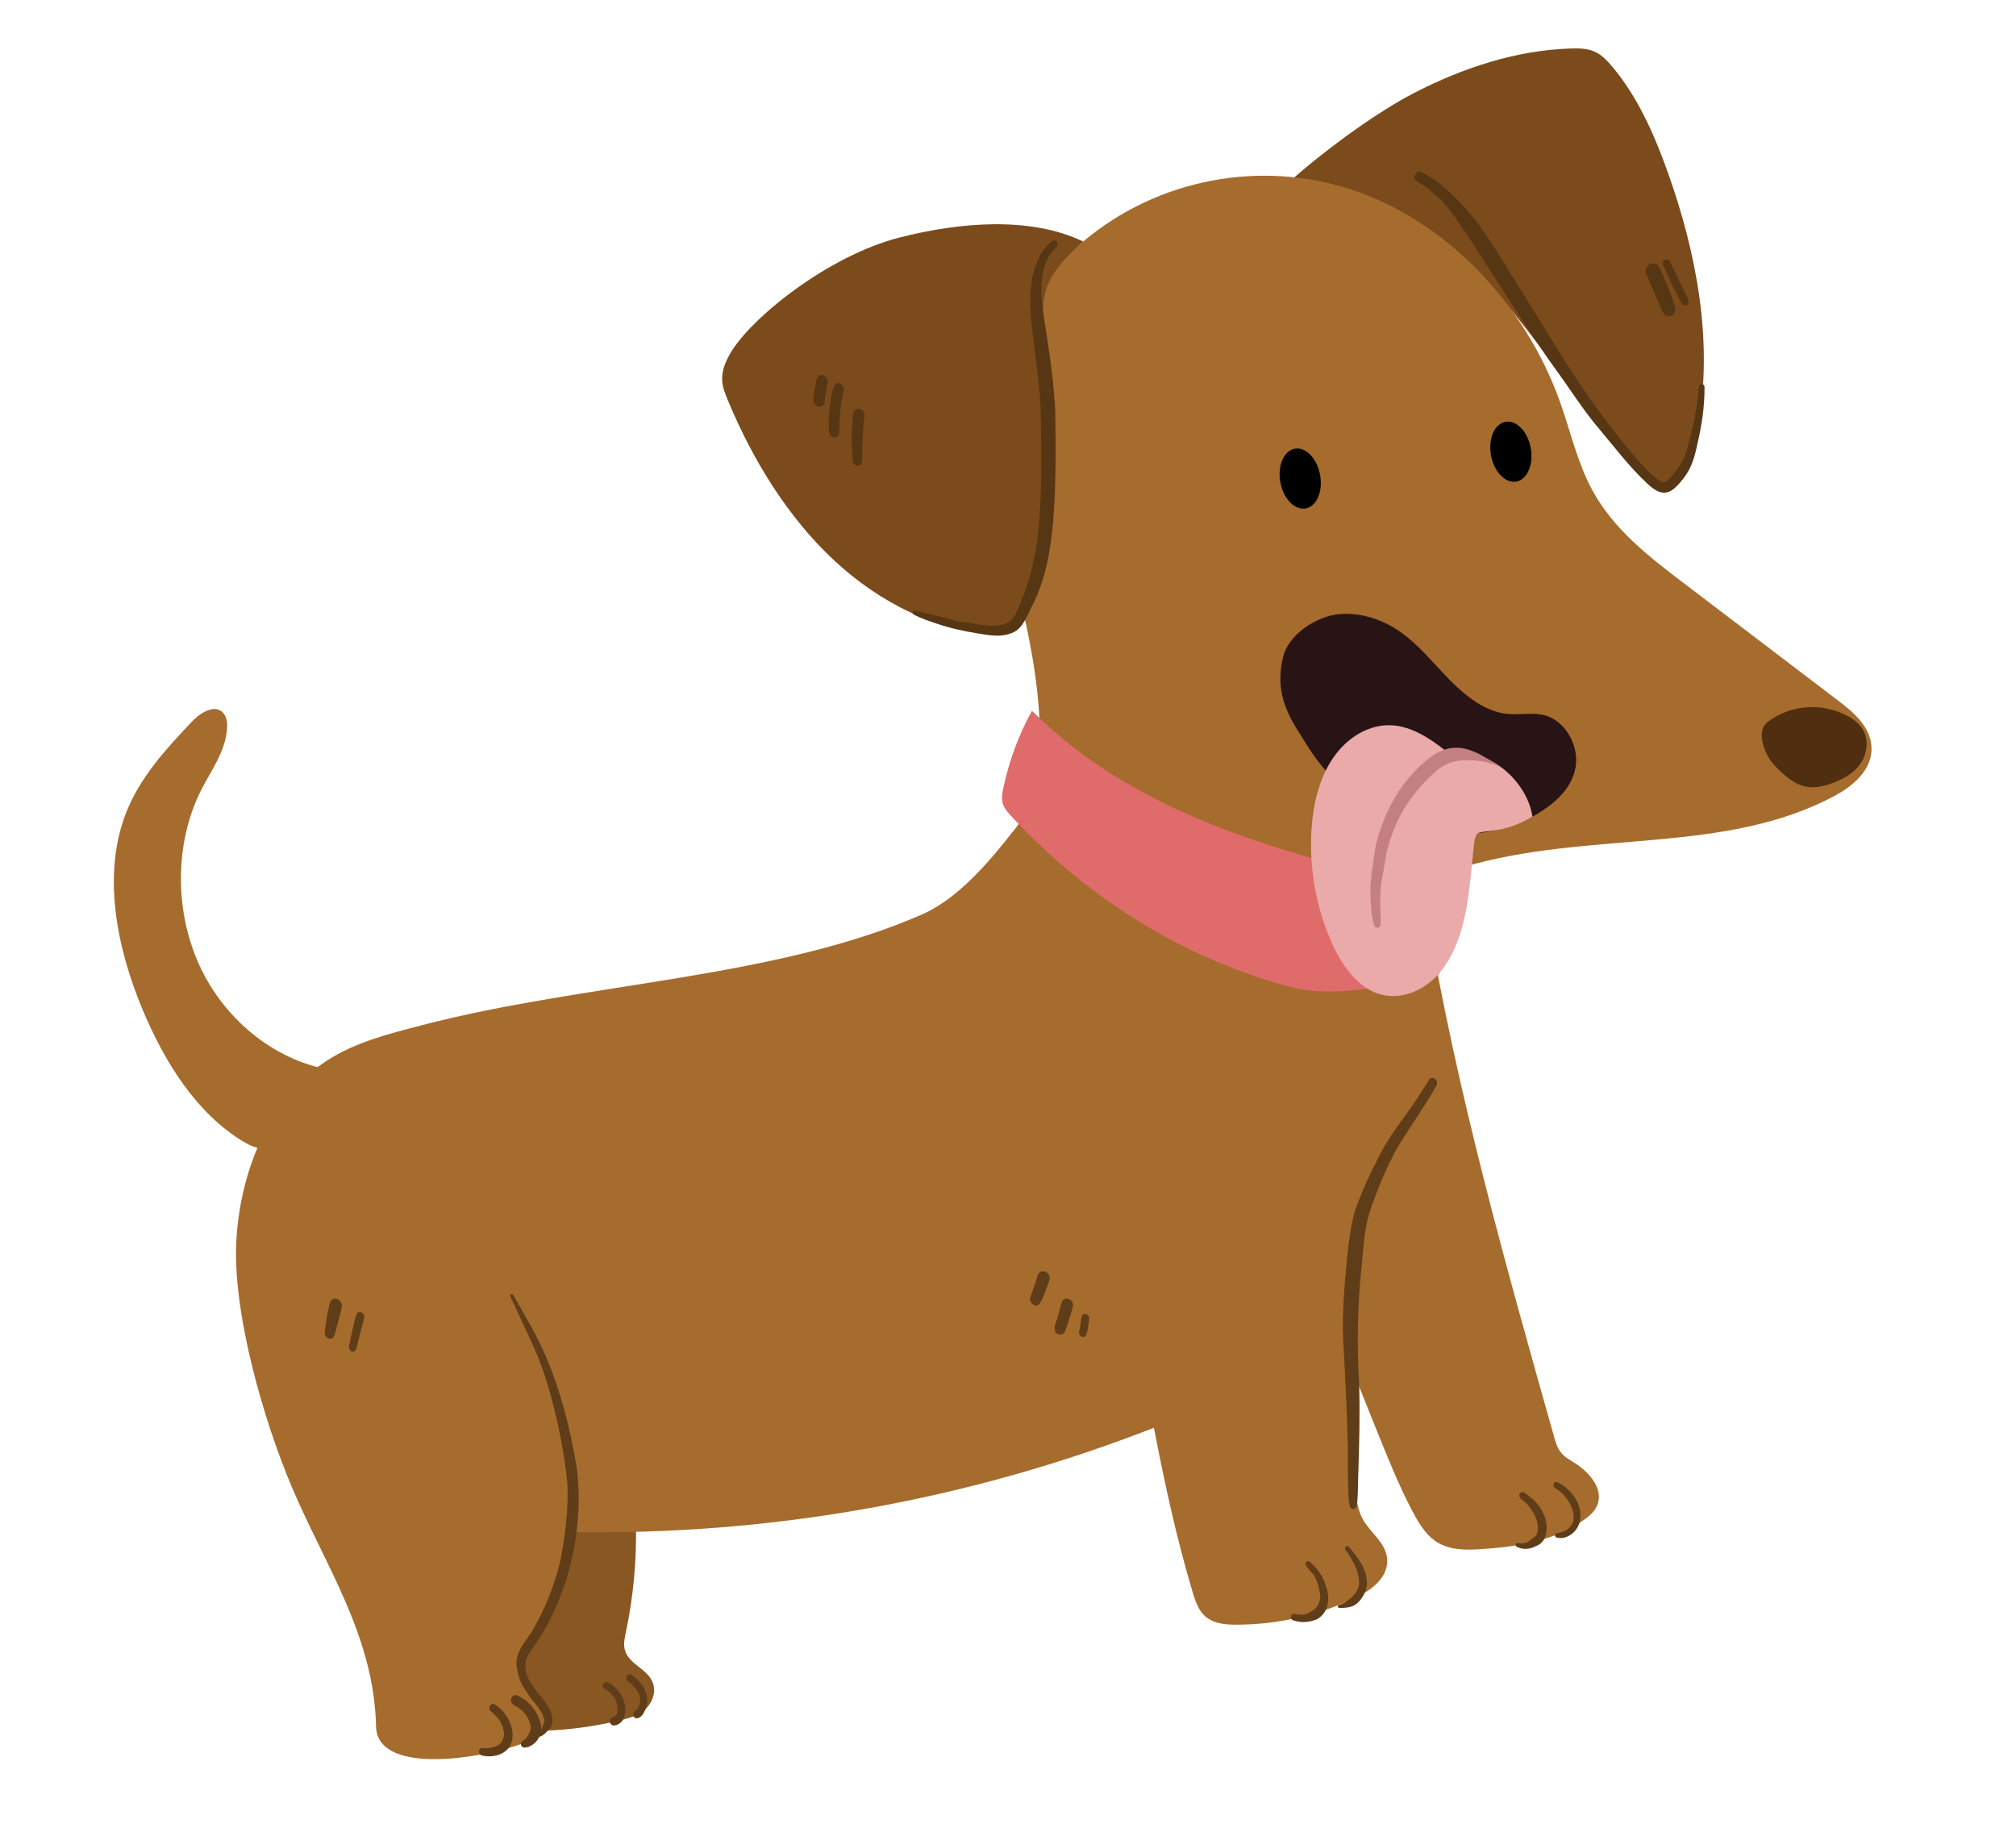 <svg xmlns="http://www.w3.org/2000/svg" width="126" height="114" viewBox="0 0 126 114" fill="none"><path d="M38.812 88.4C39.953 92.858 40.059 97.597 39.115 102.021C39.04 102.377 38.957 102.751 39.049 103.109C39.285 104.034 40.485 104.297 40.807 105.194C41.017 105.776 40.76 106.445 40.339 106.83C39.917 107.216 39.363 107.377 38.824 107.508C36.931 107.972 34.983 108.201 33.029 108.19C32.777 108.188 32.511 108.179 32.293 108.029C32.043 107.857 31.91 107.538 31.804 107.235C30.626 103.888 30.847 100.187 31.485 96.742C31.89 94.561 32.477 92.372 33.682 90.625C34.888 88.876 36.817 87.63 38.812 88.4Z" fill="#885722"></path><path d="M89.195 57.198C91.043 68.236 94.088 79.027 97.126 89.787C97.219 90.118 97.317 90.459 97.516 90.731C97.741 91.04 98.071 91.227 98.384 91.419C99.259 91.959 100.194 92.972 99.864 93.987C99.729 94.405 99.401 94.701 99.068 94.945C97.197 96.318 94.851 96.673 92.578 96.825C91.595 96.891 90.537 96.904 89.688 96.305C89.072 95.87 88.651 95.165 88.281 94.465C87.433 92.855 86.748 91.151 86.065 89.452C84.905 86.563 83.746 83.674 82.585 80.785C81.251 77.463 79.912 74.124 79.052 70.632C78.744 69.375 78.498 68.043 78.796 66.81C79.12 65.476 80.031 64.451 80.937 63.522C83.376 61.021 86.017 58.762 89.195 57.198Z" fill="#A66C2D"></path><path d="M80.436 11.518C81.431 10.528 85.328 7.381 88.394 5.804C91.46 4.226 94.782 3.134 98.207 3.03C98.732 3.015 99.278 3.026 99.762 3.276C100.153 3.476 100.474 3.816 100.768 4.167C102.354 6.054 103.397 8.411 104.247 10.795C106.039 15.828 107.072 21.333 106.143 26.529C105.958 27.562 105.696 28.579 105.296 29.525C105.038 30.133 104.581 30.789 103.971 30.681C103.686 30.63 103.444 30.416 103.221 30.205C98.86 26.089 95.932 20.344 91.56 16.241C90.465 15.213 89.252 14.279 87.88 13.874C85.447 13.156 81.617 13.772 81.433 13.637C81.118 13.404 80.235 11.717 80.436 11.518Z" fill="#7B4B1B"></path><path d="M67.698 15.097C72.365 11.168 78.827 9.945 84.599 11.896C90.37 13.847 95.311 18.926 97.521 25.178C98.165 27.002 98.596 28.928 99.507 30.615C100.831 33.068 103.029 34.769 105.155 36.387C108.409 38.863 111.663 41.339 114.918 43.815C115.846 44.521 116.87 45.401 116.964 46.627C117.073 48.059 115.858 49.095 114.717 49.713C107.78 53.464 99.355 51.86 91.434 54.2C87.953 58.775 85.476 67.209 84.368 74.392C83.869 77.627 84.023 80.965 84.201 84.27C84.353 87.105 84.521 89.94 84.705 92.774C84.753 93.506 84.81 94.269 85.151 94.911C85.608 95.77 86.541 96.354 86.684 97.327C86.856 98.491 85.799 99.336 84.846 99.799C82.464 100.956 79.849 101.555 77.212 101.547C76.511 101.544 75.74 101.469 75.221 100.924C74.862 100.547 74.688 100.009 74.534 99.492C73.543 96.177 72.802 92.78 72.12 89.24C60.556 93.757 48.199 95.983 35.59 95.759C35.311 97.704 34.667 99.567 33.71 101.198C32.998 102.409 32.089 103.916 32.793 105.195C33.288 106.095 34.524 106.737 34.277 107.725C34.125 108.334 33.116 108.817 32.575 109.008C29.722 110.015 23.567 110.881 23.503 107.91C23.382 102.262 20.349 97.914 18.255 92.981C16.483 88.809 14.511 82.018 14.774 77.497C15.037 72.975 16.995 68.495 20.478 66.262C22.247 65.129 24.291 64.622 26.295 64.097C36.566 61.405 48.462 61.195 57.667 57.136C60.16 56.036 62.284 53.264 63.492 51.74C65.355 49.39 65.63 44.378 63.432 36.163C62.628 33.155 61.389 28.02 61.954 25.006C62.733 20.843 65.209 17.192 67.698 15.097Z" fill="#A66C2D"></path><path d="M90.561 54.525C87.663 55.131 86.208 54.785 83.296 53.995C76.565 52.17 69.701 49.633 64.497 44.427C63.677 45.91 63.071 47.545 62.706 49.252C62.639 49.564 62.581 49.895 62.669 50.206C62.755 50.513 62.969 50.756 63.178 50.983C68.037 56.245 74.196 60.005 80.73 61.702C83.489 62.417 87.04 61.542 89.787 61.008C90.386 60.891 90.257 56.875 90.561 54.525Z" fill="#E06B6B"></path><path d="M110.491 45.114C111.887 44.056 113.817 43.899 115.403 44.715C115.843 44.941 116.276 45.259 116.503 45.736C116.813 46.389 116.654 47.208 116.254 47.765C115.855 48.322 115.256 48.657 114.649 48.899C114.046 49.14 113.389 49.305 112.752 49.14C112.221 49.003 111.75 48.648 111.326 48.258C110.933 47.896 110.558 47.483 110.348 46.97C110.137 46.456 109.881 45.576 110.491 45.114Z" fill="#4F2F0F"></path><path d="M80.198 41.045C80.553 39.601 82.346 38.507 83.681 38.387C85.015 38.267 86.392 38.696 87.546 39.512C88.702 40.33 89.619 41.497 90.633 42.524C91.647 43.55 92.845 44.479 94.189 44.619C95.001 44.703 95.829 44.494 96.621 44.731C97.829 45.092 98.697 46.59 98.476 47.935C98.296 49.031 97.523 49.865 96.693 50.468C93.662 52.668 89.495 52.569 86.13 50.745C84.445 49.832 82.91 48.5 81.828 46.791C80.747 45.081 79.572 43.598 80.198 41.045Z" fill="#281414"></path><path d="M95.777 51.044C95.465 48.891 93.21 46.919 91.278 47.156C91.106 47.177 90.931 47.211 90.76 47.165C90.595 47.121 90.452 47.007 90.313 46.896C89.333 46.124 88.243 45.431 87.064 45.338C85.586 45.221 84.172 46.108 83.302 47.397C82.432 48.686 82.052 50.328 81.961 51.962C81.832 54.267 82.249 56.63 83.16 58.753C83.781 60.198 84.734 61.622 86.105 62.096C87.402 62.545 88.83 62.013 89.786 61.007C90.743 60.001 91.281 58.587 91.579 57.145C91.876 55.704 91.956 54.21 92.133 52.74C92.159 52.519 92.194 52.286 92.324 52.12C92.538 51.85 93.899 52.173 95.777 51.044Z" fill="#EAAAAA"></path><path d="M85.643 55.729C85.665 54.762 85.844 53.811 85.975 52.861C86.335 51.415 86.94 50.023 87.825 48.899C88.692 47.812 89.824 46.741 90.929 46.742C91.43 46.696 91.905 46.886 92.372 47.085C92.773 47.305 93.541 47.75 93.897 48.008C93.987 48.074 93.079 47.477 91.689 47.525C91.548 47.526 90.929 47.501 90.378 47.79C89.901 47.998 89.606 48.32 89.088 48.836C87.899 50.078 87.165 51.341 86.664 53.251C86.581 53.813 86.485 54.371 86.371 54.925C86.367 54.946 86.363 54.967 86.36 54.982C86.189 55.899 86.301 57.385 86.299 57.701C86.352 57.939 86.057 58.093 85.915 57.898C85.717 57.426 85.676 56.536 85.643 55.729Z" fill="#C48080"></path><path d="M95.672 28.006C95.484 26.974 94.776 26.24 94.09 26.365C93.403 26.49 93 27.427 93.187 28.458C93.375 29.489 94.084 30.224 94.77 30.099C95.456 29.974 95.86 29.037 95.672 28.006Z" fill="black"></path><path d="M81.604 31.779C80.918 31.904 80.209 31.17 80.021 30.138C79.834 29.107 80.237 28.17 80.924 28.045C81.61 27.92 82.318 28.654 82.506 29.686C82.694 30.717 82.29 31.654 81.604 31.779Z" fill="black"></path><path d="M67.698 15.097C66.187 16.474 65.174 17.561 65.187 19.508C65.211 22.777 65.661 26.047 65.685 29.316C65.708 32.584 65.297 35.937 63.807 38.69C63.632 39.016 63.426 39.345 63.116 39.505C62.862 39.636 62.568 39.637 62.285 39.627C58.597 39.491 54.986 37.692 52.11 35.004C49.234 32.316 47.059 28.783 45.487 25.012C45.321 24.612 45.157 24.197 45.135 23.762C45.105 23.154 45.356 22.585 45.645 22.083C46.912 19.889 51.735 15.991 56.222 14.846C59.936 13.898 64.372 13.498 67.698 15.097Z" fill="#7B4B1B"></path><path d="M21.327 66.953C17.769 66.642 14.349 64.167 12.61 60.642C10.871 57.118 10.873 52.667 12.616 49.297C13.237 48.096 14.082 46.959 14.189 45.56C14.213 45.244 14.19 44.899 14.013 44.643C13.527 43.942 12.562 44.502 12.008 45.089C10.413 46.779 8.78 48.526 7.889 50.779C6.375 54.605 7.279 59.2 8.911 63.105C10.29 66.401 12.283 69.572 15.157 71.322C15.686 71.644 16.3 71.92 16.863 71.738C17.331 71.586 17.663 71.15 17.968 70.733C18.856 69.523 19.744 68.313 21.327 66.953Z" fill="#A66C2D"></path><path d="M32.325 105.971C33.057 106.294 33.676 107.012 33.82 107.882C33.828 107.954 33.824 108.02 33.822 108.087C33.951 107.857 34.042 107.596 34.009 107.492C33.934 107.044 33.581 106.633 33.173 106.145C32.917 105.743 32.615 105.357 32.453 104.897C32.358 104.586 32.369 104.478 32.294 104.189C32.147 103.194 32.966 102.526 33.366 101.756C34.113 100.439 34.617 99.181 35.016 97.58C35.281 96.257 35.547 94.352 35.458 92.703C35.257 90.516 34.59 87.34 33.748 85.136C33.314 84.002 32.757 82.929 32.265 81.822C32.147 81.558 32.024 81.295 31.896 81.036C31.878 80.996 31.882 80.944 31.91 80.914C31.952 80.856 32.047 80.873 32.075 80.943C32.787 82.18 33.54 83.439 34.128 84.801C35.048 86.967 35.633 89.275 36.024 91.605C36.384 94.096 36.045 96.669 35.313 98.994C34.877 100.175 34.399 101.348 33.721 102.376C33.403 102.891 32.971 103.374 32.846 103.832C32.845 103.842 32.844 103.852 32.843 103.864C32.837 104.074 32.849 104.035 32.851 104.221C32.851 104.277 32.853 104.333 32.856 104.388C32.856 104.391 32.856 104.391 32.857 104.397C32.926 104.941 33.285 105.352 33.679 105.904C34.183 106.415 34.791 107.36 34.418 107.958C34.328 108.106 33.912 108.548 33.709 108.552C33.513 108.97 33.105 109.228 32.767 109.229C32.63 109.245 32.516 109.068 32.564 108.929C32.688 108.712 32.714 108.829 32.909 108.601C32.935 108.574 33.036 108.414 33.097 108.285C33.099 108.279 33.102 108.273 33.109 108.257C33.138 108.178 33.161 108.096 33.18 108.012C33.18 108.01 33.18 108.007 33.18 108.005C33.181 107.99 33.181 107.983 33.181 107.973C33.123 107.536 32.899 107.155 32.647 106.937C32.501 106.81 32.315 106.667 32.282 106.658C32.169 106.593 32.027 106.554 31.969 106.413C31.846 106.158 32.086 105.86 32.325 105.971Z" fill="#603D19"></path><path d="M30.159 109.256C30.236 109.257 30.313 109.268 30.39 109.266C31.251 109.251 31.763 108.736 31.355 107.78C31.183 107.377 30.989 107.259 30.625 106.907C30.468 106.674 30.747 106.373 30.955 106.548C31.725 107.049 32.346 108.216 31.877 109.132C31.501 109.726 30.731 109.871 30.108 109.721C30.078 109.709 30.06 109.705 30.13 109.724C30.075 109.718 30.023 109.686 29.986 109.639C29.86 109.487 29.976 109.229 30.159 109.256Z" fill="#603D19"></path><path d="M39.832 106.833C39.93 106.69 39.981 106.507 40.002 106.424C40.071 105.989 39.851 105.643 39.499 105.287C39.383 105.166 39.181 105.116 39.142 104.927C39.097 104.718 39.326 104.556 39.483 104.686C40.029 105.06 40.542 105.731 40.441 106.471C40.373 106.852 40.14 107.456 39.718 107.392C39.589 107.341 39.534 107.155 39.609 107.035C39.707 106.917 39.771 106.928 39.832 106.833Z" fill="#603D19"></path><path d="M38.431 106.165C38.396 106.092 38.215 105.865 38.089 105.767C37.981 105.65 37.81 105.619 37.719 105.487C37.596 105.306 37.778 105.05 37.965 105.138C38.752 105.499 39.369 106.589 38.953 107.47C38.821 107.695 38.555 107.873 38.306 107.842C37.975 107.718 38.131 107.319 38.351 107.31C38.558 107.188 38.495 107.264 38.567 107.05C38.59 106.952 38.638 106.754 38.516 106.354C38.503 106.321 38.459 106.207 38.431 106.165Z" fill="#603D19"></path><path d="M83.637 100.342C83.755 100.287 83.945 100.226 84.086 100.14C84.468 99.89 84.828 99.566 84.936 99.076C84.961 98.95 84.948 98.751 84.875 98.397C84.835 98.052 84.455 97.4 84.265 97.109C84.207 96.996 84.069 96.918 84.068 96.779C84.072 96.646 84.236 96.59 84.314 96.696C84.882 97.333 85.49 98.149 85.427 99.081C85.354 99.588 85.071 100.05 84.683 100.317C84.385 100.482 84.035 100.509 83.701 100.496C83.662 100.507 83.561 100.421 83.637 100.342Z" fill="#603D19"></path><path d="M80.929 100.875C81.088 100.904 81.248 100.926 81.407 100.921C81.425 100.919 81.442 100.919 81.46 100.917C81.602 100.926 82.068 100.663 82.13 100.614C82.262 100.505 82.346 100.368 82.393 100.269C82.453 100.127 82.495 100.035 82.506 99.888C82.548 99.589 82.322 98.79 82.219 98.634C82.055 98.324 81.782 98.101 81.599 97.817C81.536 97.649 81.728 97.493 81.858 97.603C82.29 98.005 82.685 98.478 82.851 99.084C83.166 99.891 83.042 100.783 82.325 101.202C81.915 101.368 81.465 101.445 81.026 101.328C80.853 101.264 80.781 101.335 80.69 101.135C80.632 100.973 80.786 100.819 80.929 100.875Z" fill="#603D19"></path><path d="M97.225 95.857C97.307 95.801 97.317 95.836 97.419 95.809C97.44 95.811 97.544 95.775 97.519 95.785C98.433 95.537 98.623 94.732 97.975 93.748C97.908 93.634 97.694 93.378 97.497 93.219C97.385 93.105 97.221 93.058 97.122 92.931C97.019 92.778 97.173 92.561 97.33 92.636C98.171 93.037 98.965 94.031 98.742 95.084C98.599 95.74 97.959 96.229 97.346 96.115C97.258 96.12 97.107 95.997 97.225 95.857Z" fill="#603D19"></path><path d="M94.894 96.45C95.032 96.468 95.102 96.473 95.168 96.468C95.47 96.436 95.591 96.308 95.832 96.119C95.955 96.046 96.042 95.939 96.061 95.863C96.236 95.343 95.996 94.646 95.496 94.068C95.492 94.063 95.487 94.058 95.482 94.053C95.586 94.155 95.361 93.935 95.321 93.898C95.221 93.789 95.081 93.728 94.995 93.608C94.859 93.408 95.1 93.148 95.279 93.298C95.765 93.637 96.253 94.056 96.484 94.656C96.801 95.333 96.748 96.341 96.039 96.618C95.665 96.82 95.228 96.893 94.827 96.691C94.776 96.675 94.724 96.63 94.725 96.567C94.717 96.432 94.855 96.432 94.894 96.45Z" fill="#603D19"></path><path d="M84.278 93.419C84.23 92.444 84.238 91.47 84.235 90.496C84.184 88.008 84.079 86.117 83.948 83.767C83.873 82.01 84.037 80.269 84.2 78.534C84.321 77.523 84.423 76.497 84.73 75.537C85.221 74.22 85.583 73.45 86.224 72.202C86.889 70.896 87.815 69.802 88.611 68.601C88.849 68.236 89.084 67.869 89.316 67.498C89.356 67.432 89.419 67.388 89.491 67.374C89.721 67.327 89.914 67.644 89.776 67.856C89.006 69.216 88.1 70.466 87.297 71.8C86.592 73.114 86.178 74.122 85.64 75.633C85.275 76.744 85.249 77.714 85.108 79.098C84.846 81.532 84.793 83.991 84.947 86.453C85.001 88.4 84.955 90.343 84.887 92.283C84.878 92.894 84.868 94.025 84.759 94.187C84.718 94.294 84.594 94.341 84.495 94.298C84.414 94.265 84.362 94.178 84.351 94.085C84.345 94.064 84.338 94.043 84.334 94.02C84.281 93.823 84.291 93.62 84.278 93.419Z" fill="#603D19"></path><path d="M88.814 10.752C89.754 11.178 90.548 11.931 91.287 12.697C92.734 14.224 93.716 16.014 94.858 17.809C96.974 21.152 98.906 24.65 101.601 27.84C102.302 28.699 102.816 29.347 103.597 29.965C103.721 30.059 103.7 30.031 103.921 30.137C103.93 30.14 103.939 30.143 103.949 30.146C103.926 30.141 103.908 30.14 103.947 30.147C103.949 30.147 103.949 30.147 103.95 30.147C103.958 30.15 103.967 30.153 103.975 30.155C103.969 30.152 103.961 30.15 103.952 30.148C103.973 30.15 103.984 30.152 103.986 30.154C103.992 30.153 103.999 30.152 104.01 30.151C104 30.158 104 30.159 104.012 30.154C104.02 30.15 104.029 30.146 104.038 30.142C104.058 30.137 104.091 30.117 104.114 30.101C104.52 29.784 104.639 29.589 104.913 29.201C105.259 28.721 105.354 28.401 105.521 27.757C105.817 26.734 105.985 25.848 106.107 24.896C106.14 24.655 106.162 24.413 106.176 24.169C106.18 24.119 106.2 24.07 106.235 24.038C106.353 23.917 106.563 24.055 106.532 24.232C106.54 25.416 106.351 26.628 106.108 27.652C105.911 28.585 105.738 29.246 105.196 29.928C104.437 30.897 103.915 31.142 102.935 30.206C101.849 29.195 100.933 27.981 99.969 26.833C98.937 25.628 98.091 24.253 97.144 22.97C94.693 19.52 92.842 16.283 90.885 13.503C90.228 12.605 90.061 12.44 89.139 11.704C88.877 11.501 88.844 11.553 88.515 11.32C88.259 11.091 88.504 10.605 88.814 10.752Z" fill="#573614"></path><path d="M103.949 30.146L103.952 30.147L103.95 30.147L103.949 30.146Z" fill="#573614"></path><path d="M57.102 38.161C57.224 38.134 57.364 38.205 57.5 38.233C57.814 38.326 58.542 38.474 58.949 38.588C59.306 38.676 59.607 38.79 59.843 38.827C61.276 39.004 62.547 39.432 63.283 38.697C63.599 38.189 63.891 37.478 64.302 36.293C64.555 35.361 64.717 34.518 64.829 33.844C65.152 31.124 65.092 28.352 65.043 25.599C65.002 24.336 64.748 22.57 64.555 20.933C64.323 19.088 64.184 16.934 65.336 15.482C65.485 15.324 65.631 15.144 65.813 15.037C66.025 14.955 66.206 15.293 66.029 15.453C65.583 15.882 65.303 16.337 65.207 16.973C64.958 17.927 65.132 19.205 65.348 20.494C65.618 22.232 65.876 23.983 65.956 25.737C65.99 28.09 66.009 30.446 65.806 32.78C65.642 34.495 65.325 36.24 64.574 37.74C64.256 38.328 64.038 39.055 63.497 39.435C62.707 39.899 61.855 39.705 61.103 39.59C60.239 39.451 59.386 39.266 58.546 38.979C58.054 38.812 57.526 38.644 57.078 38.391C57.008 38.328 57.024 38.199 57.102 38.161Z" fill="#573614"></path><path d="M103.937 16.381C104 16.157 104.306 16.146 104.397 16.365C104.638 16.9 104.877 17.436 105.144 17.956C105.273 18.242 105.471 18.511 105.545 18.817C105.571 19.03 105.33 19.169 105.175 19.04C105.04 18.895 104.966 18.686 104.864 18.511C104.535 17.887 104.24 17.244 103.951 16.597C103.92 16.529 103.915 16.45 103.937 16.381Z" fill="#573614"></path><path d="M103.736 16.752C104.056 17.48 104.385 18.209 104.626 18.972C104.691 19.272 104.739 19.091 104.69 19.471C104.61 19.748 104.285 19.854 104.067 19.68C103.929 19.572 103.877 19.384 103.796 19.228C103.502 18.544 103.219 17.856 102.908 17.182C102.635 16.57 103.457 16.142 103.736 16.752Z" fill="#573614"></path><path d="M53.296 28.831C53.296 28.833 53.296 28.838 53.296 28.833C53.228 27.958 53.203 27.081 53.297 26.215C53.323 25.977 53.306 25.639 53.565 25.572C53.791 25.476 54.058 25.721 54.034 25.986C53.92 26.761 53.9 27.547 53.891 28.335C53.861 28.568 53.951 28.867 53.783 29.041C53.617 29.211 53.332 29.068 53.296 28.831Z" fill="#573614"></path><path d="M51.812 26.825C51.806 26.502 51.796 26.178 51.821 25.857C51.899 25.26 51.922 24.6 52.165 24.066C52.38 23.765 52.852 24.088 52.727 24.448C52.579 25.032 52.525 25.495 52.48 26.268C52.447 26.558 52.502 26.877 52.422 27.152C52.339 27.375 52.035 27.401 51.896 27.211C51.807 27.099 51.811 26.96 51.812 26.825Z" fill="#573614"></path><path d="M50.918 24.395C50.984 24.124 50.968 23.792 51.114 23.561C51.345 23.239 51.849 23.585 51.715 23.968C51.644 24.346 51.608 24.526 51.543 25.069C51.537 25.17 51.494 25.265 51.426 25.33C51.26 25.494 50.974 25.419 50.874 25.191C50.782 24.934 50.898 24.655 50.918 24.395Z" fill="#573614"></path><path d="M20.305 83.228C20.353 82.707 20.435 82.194 20.554 81.692C20.589 81.505 20.625 81.291 20.8 81.211C21.099 81.042 21.47 81.416 21.35 81.764C21.244 82.23 21.11 82.685 20.991 83.146C20.915 83.407 20.95 83.367 20.893 83.495C20.863 83.576 20.793 83.642 20.715 83.661C20.488 83.756 20.245 83.482 20.305 83.228Z" fill="#603D19"></path><path d="M21.926 83.583C22.055 83.094 22.118 82.558 22.305 82.1C22.479 81.858 22.858 82.118 22.757 82.407C22.612 82.951 22.464 83.494 22.335 84.044C22.288 84.286 22.2 84.618 21.914 84.437C21.688 84.181 21.891 83.965 21.926 83.583Z" fill="#603D19"></path><path d="M67.492 83.006C67.489 83.026 67.484 83.048 67.481 83.07C67.541 82.808 67.543 82.526 67.612 82.27C67.714 82.005 68.105 82.142 68.078 82.429C68.013 82.776 68.012 83.171 67.865 83.483C67.764 83.628 67.535 83.581 67.465 83.412C67.405 83.276 67.472 83.14 67.492 83.006Z" fill="#603D19"></path><path d="M66.002 82.638C66.132 82.238 66.239 81.829 66.35 81.422C66.507 80.927 67.196 81.218 67.045 81.715C66.907 82.184 66.772 82.653 66.605 83.109C66.564 83.274 66.441 83.427 66.274 83.416C65.858 83.402 65.848 82.955 66.002 82.638Z" fill="#603D19"></path><path d="M64.4 81.073C64.559 80.626 64.719 80.181 64.853 79.722C65.017 79.2 65.743 79.507 65.585 80.031C65.345 80.615 65.174 81.332 64.887 81.562C64.623 81.712 64.294 81.381 64.4 81.073Z" fill="#603D19"></path></svg>